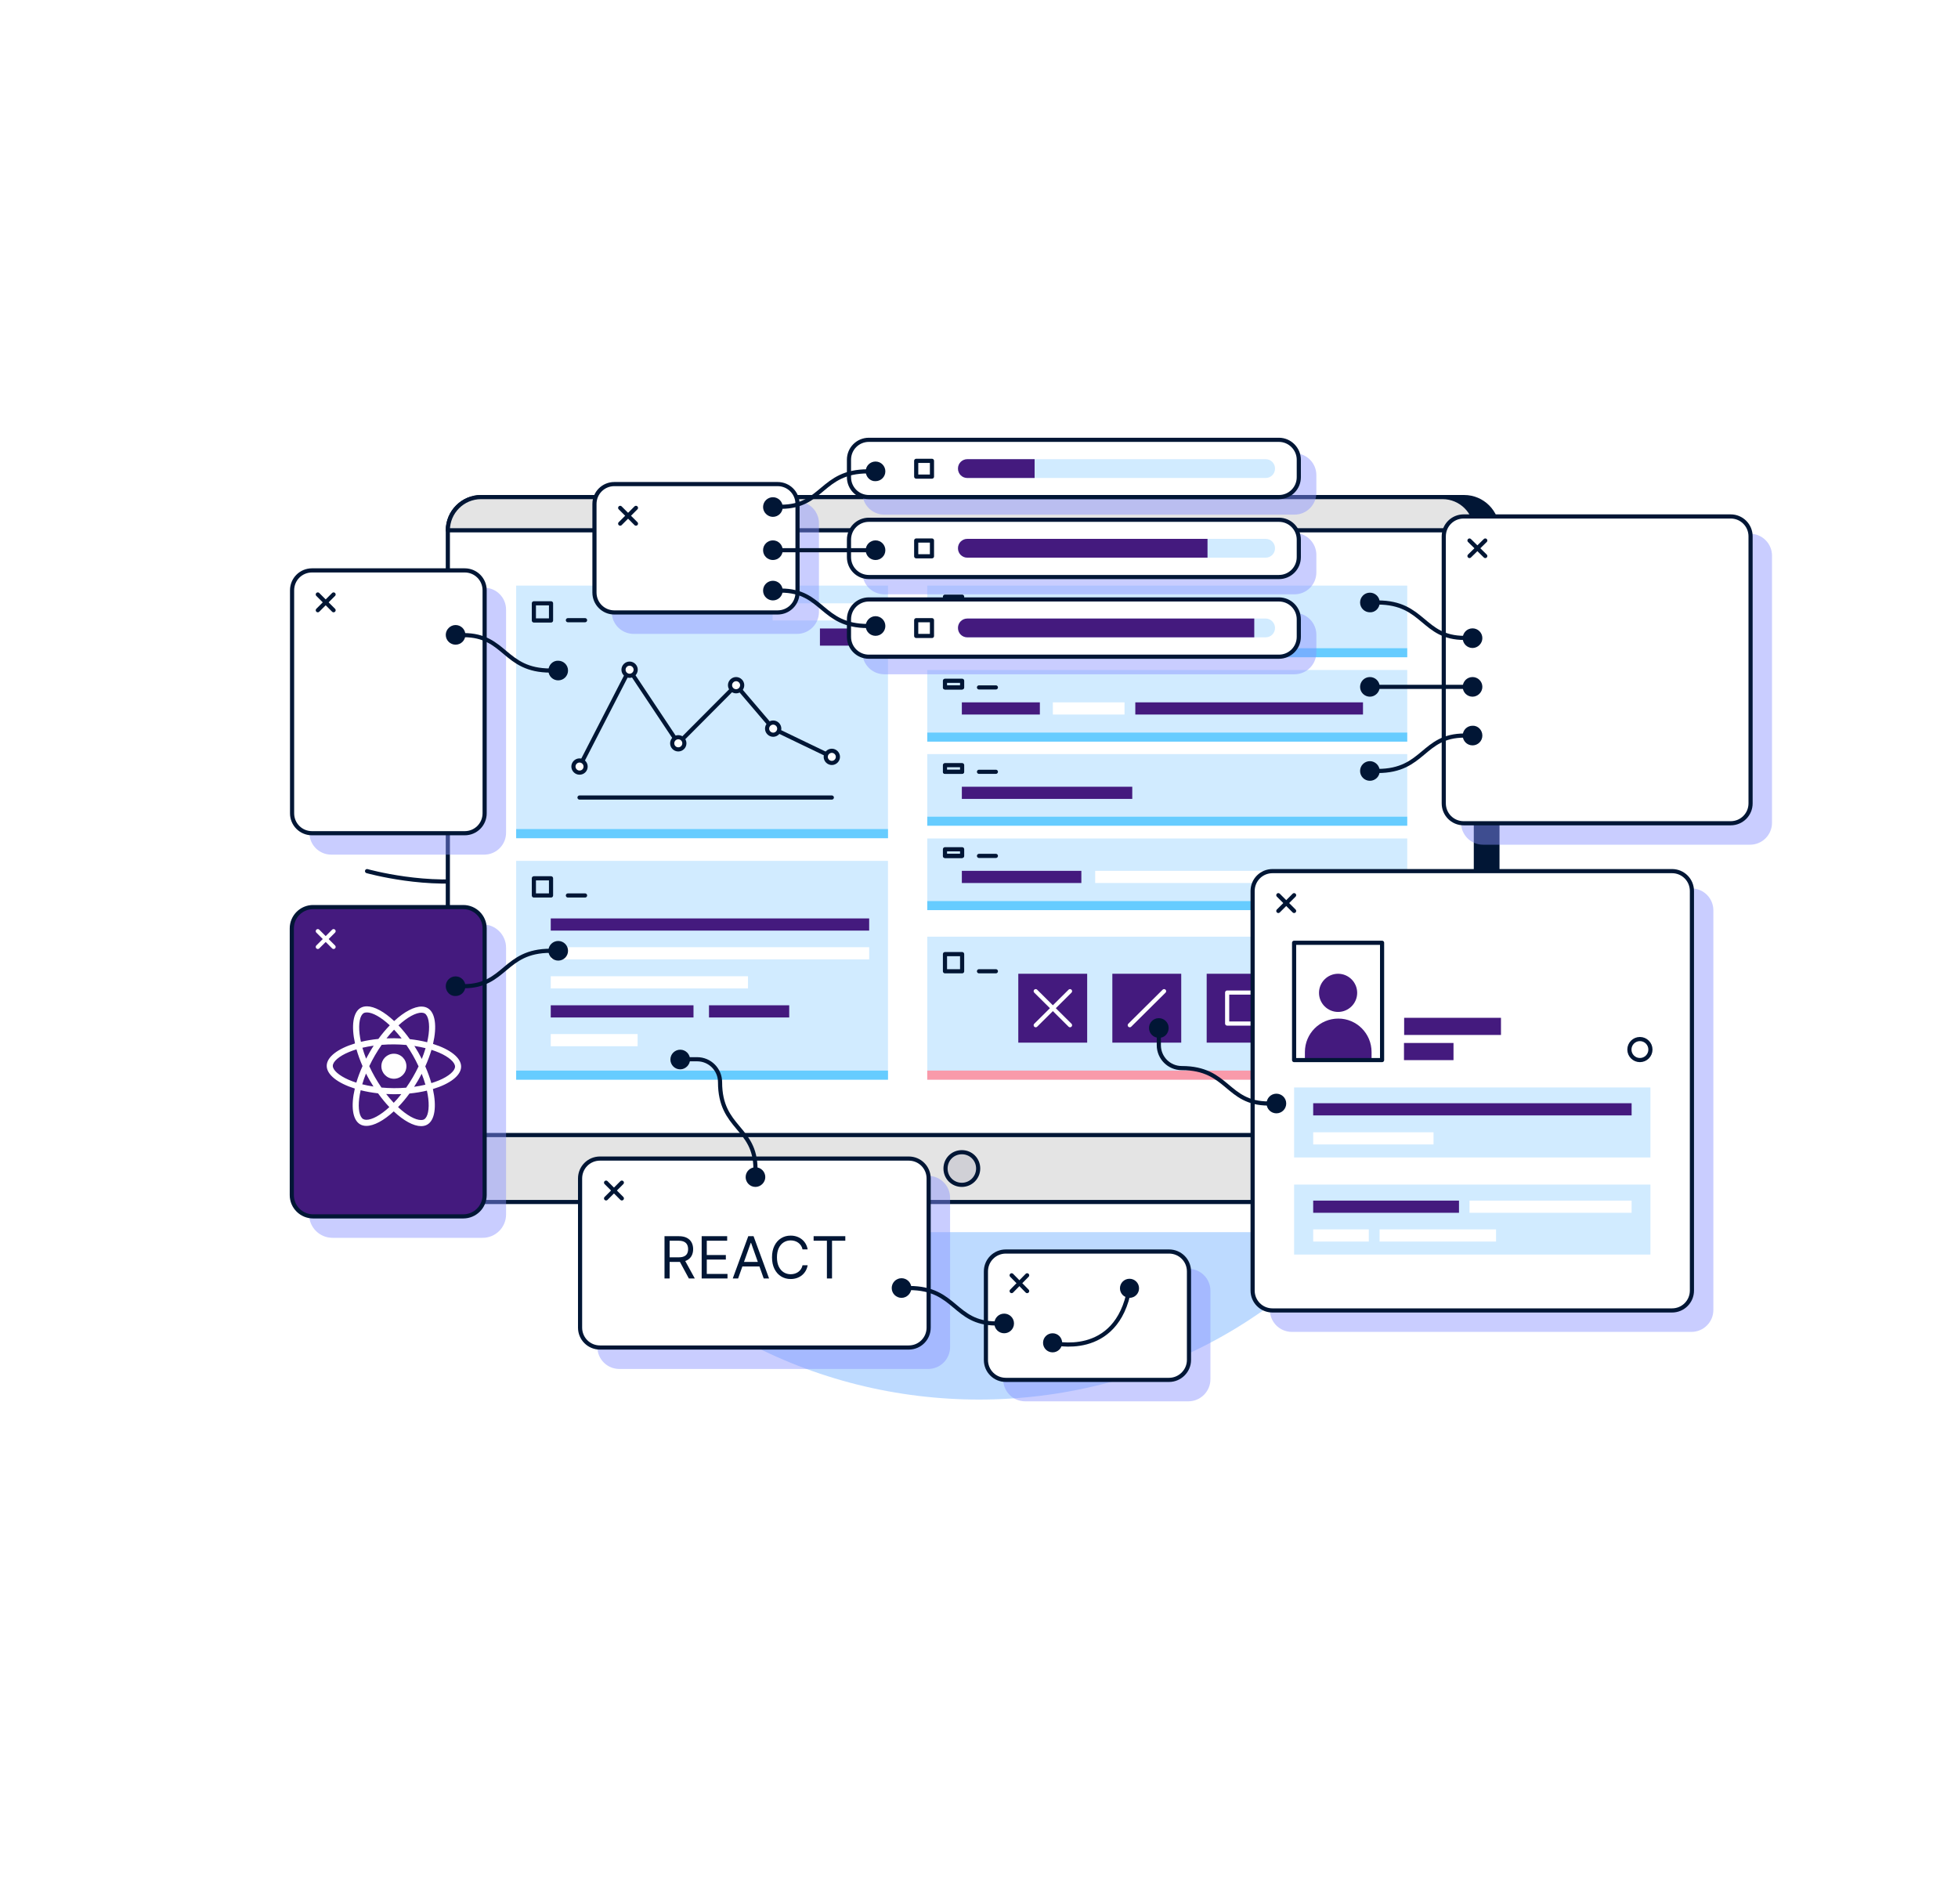 <svg width="582" height="566" viewBox="0 0 582 566" fill="none" xmlns="http://www.w3.org/2000/svg">
<g filter="url(#filter0_f_115_10231)">
<ellipse cx="291" cy="283" rx="141" ry="133" fill="#BDDAFF"/>
</g>
<path d="M160.252 156.795H446.089C451.516 156.795 455.956 161.236 455.956 166.663V356.371C455.956 361.799 451.516 366.239 446.089 366.239H160.252C154.824 366.239 150.384 361.799 150.384 356.371V166.663C150.384 161.236 154.824 156.795 160.252 156.795Z" fill="white"/>
<path d="M109.104 258.927C109.104 258.927 127.523 264.108 143.394 261.065" stroke="#011635" stroke-width="1.233" stroke-miterlimit="10" stroke-linecap="round" stroke-linejoin="round"/>
<path d="M149.397 147.75H435.234C440.661 147.75 445.102 152.191 445.102 157.618V347.326C445.102 352.753 440.661 357.194 435.234 357.194H149.397C143.97 357.194 139.529 352.753 139.529 347.326V157.618C139.529 152.191 143.97 147.75 149.397 147.75Z" fill="#011635" stroke="#011635" stroke-width="1.233" stroke-miterlimit="10" stroke-linecap="round" stroke-linejoin="round"/>
<path d="M142.983 147.75H428.82C434.247 147.75 438.688 152.191 438.688 157.618V347.326C438.688 352.753 434.247 357.194 428.82 357.194H142.983C137.556 357.194 133.115 352.753 133.115 347.326V157.618C133.115 152.191 137.556 147.75 142.983 147.75Z" fill="white" stroke="#011635" stroke-width="1.233" stroke-miterlimit="10" stroke-linecap="round" stroke-linejoin="round"/>
<path d="M142.983 357.276H428.82C434.247 357.276 438.688 352.836 438.688 347.408V337.376H133.115V347.408C133.115 352.836 137.556 357.276 142.983 357.276Z" fill="#E4E4E4" stroke="#011635" stroke-width="1.233" stroke-miterlimit="10" stroke-linecap="round" stroke-linejoin="round"/>
<path d="M290.754 347.326C290.754 344.613 288.616 342.475 285.902 342.475C283.189 342.475 281.051 344.613 281.051 347.326C281.051 350.04 283.189 352.178 285.902 352.178C288.616 352.178 290.754 349.958 290.754 347.326Z" fill="#D0D0D6" stroke="#011635" stroke-width="1.233" stroke-miterlimit="10" stroke-linecap="round" stroke-linejoin="round"/>
<path d="M428.82 147.75H142.983C137.556 147.75 133.115 152.191 133.115 157.618H438.688C438.688 152.191 434.247 147.75 428.82 147.75Z" fill="#E4E4E4" stroke="#011635" stroke-width="1.233" stroke-miterlimit="10" stroke-linecap="round" stroke-linejoin="round"/>
<path d="M263.946 174.064H153.427V249.141H263.946V174.064Z" fill="#D1EBFF"/>
<path d="M263.946 246.428H153.427V249.141H263.946V246.428Z" fill="#66CCFF"/>
<path d="M163.789 179.327H158.69V184.425H163.789V179.327Z" stroke="#011635" stroke-width="1.233" stroke-miterlimit="10" stroke-linecap="round" stroke-linejoin="round"/>
<path d="M173.903 184.343H168.805" stroke="#011635" stroke-width="1.233" stroke-miterlimit="10" stroke-linecap="round" stroke-linejoin="round"/>
<path d="M172.258 227.843L187.059 199.062L201.614 220.936L218.801 203.667L229.82 216.577L247.253 224.965" stroke="#011635" stroke-width="1.233" stroke-miterlimit="10" stroke-linecap="round" stroke-linejoin="round"/>
<path d="M174.066 227.843C174.066 226.856 173.244 226.034 172.257 226.034C171.271 226.034 170.448 226.856 170.448 227.843C170.448 228.83 171.271 229.652 172.257 229.652C173.244 229.652 174.066 228.912 174.066 227.843Z" fill="white" stroke="#011635" stroke-width="1.233" stroke-miterlimit="10" stroke-linecap="round" stroke-linejoin="round"/>
<path d="M220.609 203.667C220.609 202.68 219.787 201.858 218.8 201.858C217.814 201.858 216.991 202.68 216.991 203.667C216.991 204.654 217.814 205.476 218.8 205.476C219.787 205.476 220.609 204.654 220.609 203.667Z" fill="white" stroke="#011635" stroke-width="1.233" stroke-miterlimit="10" stroke-linecap="round" stroke-linejoin="round"/>
<path d="M201.614 222.745C202.613 222.745 203.423 221.935 203.423 220.936C203.423 219.937 202.613 219.127 201.614 219.127C200.615 219.127 199.805 219.937 199.805 220.936C199.805 221.935 200.615 222.745 201.614 222.745Z" fill="white" stroke="#011635" stroke-width="1.233" stroke-miterlimit="10" stroke-linecap="round" stroke-linejoin="round"/>
<path d="M231.629 216.578C231.629 215.591 230.807 214.769 229.82 214.769C228.833 214.769 228.011 215.591 228.011 216.578C228.011 217.564 228.833 218.387 229.82 218.387C230.807 218.387 231.629 217.564 231.629 216.578Z" fill="white" stroke="#011635" stroke-width="1.233" stroke-miterlimit="10" stroke-linecap="round" stroke-linejoin="round"/>
<path d="M188.95 199.062C188.95 198.075 188.128 197.253 187.141 197.253C186.154 197.253 185.332 198.075 185.332 199.062C185.332 200.049 186.154 200.871 187.141 200.871C188.128 200.871 188.95 200.049 188.95 199.062Z" fill="white" stroke="#011635" stroke-width="1.233" stroke-miterlimit="10" stroke-linecap="round" stroke-linejoin="round"/>
<path d="M249.062 224.965C249.062 223.978 248.239 223.156 247.252 223.156C246.266 223.156 245.443 223.978 245.443 224.965C245.443 225.952 246.266 226.774 247.252 226.774C248.239 226.774 249.062 225.952 249.062 224.965Z" fill="white" stroke="#011635" stroke-width="1.233" stroke-miterlimit="10" stroke-linecap="round" stroke-linejoin="round"/>
<path d="M172.258 237.053H247.253" stroke="#011635" stroke-width="1.233" stroke-miterlimit="10" stroke-linecap="round" stroke-linejoin="round"/>
<path d="M258.437 179.326H229.656V184.425H258.437V179.326Z" fill="white"/>
<path d="M258.437 186.81H243.718V191.908H258.437V186.81Z" fill="#441A7E"/>
<path d="M263.946 255.885H153.427V320.848H263.946V255.885Z" fill="#D1EBFF"/>
<path d="M263.946 318.216H153.427V320.93H263.946V318.216Z" fill="#66CCFF"/>
<path d="M163.789 261.065H158.69V266.164H163.789V261.065Z" stroke="#011635" stroke-width="1.233" stroke-miterlimit="10" stroke-linecap="round" stroke-linejoin="round"/>
<path d="M173.903 266.164H168.805" stroke="#011635" stroke-width="1.233" stroke-miterlimit="10" stroke-linecap="round" stroke-linejoin="round"/>
<path d="M258.354 272.989H163.705V276.607H258.354V272.989Z" fill="#441A7E"/>
<path d="M258.354 281.542H163.705V285.16H258.354V281.542Z" fill="white"/>
<path d="M222.336 290.176H163.705V293.794H222.336V290.176Z" fill="white"/>
<path d="M206.137 298.81H163.705V302.428H206.137V298.81Z" fill="#441A7E"/>
<path d="M234.589 298.81H210.742V302.428H234.589V298.81Z" fill="#441A7E"/>
<path d="M189.526 307.362H163.705V310.98H189.526V307.362Z" fill="white"/>
<path d="M418.294 174.064H275.622V192.648H418.294V174.064Z" fill="#D1EBFF"/>
<path d="M418.294 192.648H275.622V195.362H418.294V192.648Z" fill="#66CCFF"/>
<path d="M280.886 179.327H285.902" stroke="#011635" stroke-width="1.233" stroke-miterlimit="10" stroke-linecap="round" stroke-linejoin="round"/>
<path d="M291 179.327H296.016" stroke="#011635" stroke-width="1.233" stroke-miterlimit="10" stroke-linecap="round" stroke-linejoin="round"/>
<path d="M285.984 177.354H280.886V179.327H285.984V177.354Z" stroke="#011635" stroke-width="1.233" stroke-miterlimit="10" stroke-linecap="round" stroke-linejoin="round"/>
<path d="M336.556 183.768H285.901V187.386H336.556V183.768Z" fill="#8791FF"/>
<path d="M360.98 183.768H339.682V187.386H360.98V183.768Z" fill="white"/>
<path d="M418.294 199.145H275.622V217.729H418.294V199.145Z" fill="#D1EBFF"/>
<path d="M418.294 217.729H275.622V220.443H418.294V217.729Z" fill="#66CCFF"/>
<path d="M280.886 204.325H285.902" stroke="#011635" stroke-width="1.233" stroke-miterlimit="10" stroke-linecap="round" stroke-linejoin="round"/>
<path d="M291 204.325H296.016" stroke="#011635" stroke-width="1.233" stroke-miterlimit="10" stroke-linecap="round" stroke-linejoin="round"/>
<path d="M285.984 202.352H280.886V204.325H285.984V202.352Z" stroke="#011635" stroke-width="1.233" stroke-miterlimit="10" stroke-linecap="round" stroke-linejoin="round"/>
<path d="M309.091 208.766H285.901V212.384H309.091V208.766Z" fill="#441A7E"/>
<path d="M405.138 208.766H337.461V212.384H405.138V208.766Z" fill="#441A7E"/>
<path d="M334.254 208.766H312.956V212.384H334.254V208.766Z" fill="white"/>
<path d="M418.294 224.143H275.622V242.727H418.294V224.143Z" fill="#D1EBFF"/>
<path d="M418.294 242.728H275.622V245.441H418.294V242.728Z" fill="#66CCFF"/>
<path d="M280.886 229.406H285.902" stroke="#011635" stroke-width="1.233" stroke-miterlimit="10" stroke-linecap="round" stroke-linejoin="round"/>
<path d="M291 229.406H296.016" stroke="#011635" stroke-width="1.233" stroke-miterlimit="10" stroke-linecap="round" stroke-linejoin="round"/>
<path d="M285.984 227.432H280.886V229.406H285.984V227.432Z" stroke="#011635" stroke-width="1.233" stroke-miterlimit="10" stroke-linecap="round" stroke-linejoin="round"/>
<path d="M336.556 233.847H285.901V237.465H336.556V233.847Z" fill="#441A7E"/>
<path d="M418.294 249.224H275.622V267.808H418.294V249.224Z" fill="#D1EBFF"/>
<path d="M418.294 267.808H275.622V270.522H418.294V267.808Z" fill="#66CCFF"/>
<path d="M280.886 254.404H285.902" stroke="#011635" stroke-width="1.233" stroke-miterlimit="10" stroke-linecap="round" stroke-linejoin="round"/>
<path d="M291 254.404H296.016" stroke="#011635" stroke-width="1.233" stroke-miterlimit="10" stroke-linecap="round" stroke-linejoin="round"/>
<path d="M285.984 252.431H280.886V254.404H285.984V252.431Z" stroke="#011635" stroke-width="1.233" stroke-miterlimit="10" stroke-linecap="round" stroke-linejoin="round"/>
<path d="M321.425 258.845H285.901V262.463H321.425V258.845Z" fill="#441A7E"/>
<path d="M385.319 258.845H325.537V262.463H385.319V258.845Z" fill="white"/>
<path d="M399.711 258.845H389.843V262.463H399.711V258.845Z" fill="white"/>
<path d="M418.294 278.416H275.622V320.848H418.294V278.416Z" fill="#D1EBFF"/>
<path d="M418.294 318.216H275.622V320.929H418.294V318.216Z" fill="#F99AAA"/>
<path d="M285.984 283.597H280.886V288.695H285.984V283.597Z" stroke="#011635" stroke-width="1.233" stroke-miterlimit="10" stroke-linecap="round" stroke-linejoin="round"/>
<path d="M296.016 288.695H291" stroke="#011635" stroke-width="1.233" stroke-miterlimit="10" stroke-linecap="round" stroke-linejoin="round"/>
<path d="M323.153 289.435H302.678V309.91H323.153V289.435Z" fill="#441A7E"/>
<path d="M307.858 304.73L318.055 294.615" stroke="white" stroke-width="1.233" stroke-miterlimit="10" stroke-linecap="round" stroke-linejoin="round"/>
<path d="M318.055 304.73L307.858 294.615" stroke="white" stroke-width="1.233" stroke-miterlimit="10" stroke-linecap="round" stroke-linejoin="round"/>
<path d="M351.111 289.435H330.636V309.911H351.111V289.435Z" fill="#441A7E"/>
<path d="M335.816 304.73L346.013 294.616" stroke="white" stroke-width="1.233" stroke-miterlimit="10" stroke-linecap="round" stroke-linejoin="round"/>
<path d="M379.151 289.435H358.676V309.91H379.151V289.435Z" fill="#441A7E"/>
<path d="M373.972 295.026H364.762V304.236H373.972V295.026Z" stroke="white" stroke-width="1.233" stroke-miterlimit="10" stroke-linecap="round" stroke-linejoin="round"/>
<path d="M407.11 289.435H386.635V309.91H407.11V289.435Z" fill="#8791FF"/>
<g opacity="0.45">
<path d="M502.747 395.267H384.005C380.715 395.267 378.084 392.636 378.084 389.347V270.604C378.084 267.315 380.715 264.684 384.005 264.684H502.747C506.036 264.684 508.668 267.315 508.668 270.604V389.347C508.668 392.636 506.036 395.267 502.747 395.267Z" fill="#8791FF"/>
<path d="M502.747 395.267H384.005C380.715 395.267 378.084 392.636 378.084 389.347V270.604C378.084 267.315 380.715 264.684 384.005 264.684H502.747C506.036 264.684 508.668 267.315 508.668 270.604V389.347C508.668 392.636 506.036 395.267 502.747 395.267Z" stroke="#8791FF" stroke-width="1.233" stroke-miterlimit="10" stroke-linecap="round" stroke-linejoin="round"/>
</g>
<path d="M496.991 389.511H378.249C374.96 389.511 372.328 386.88 372.328 383.59V264.848C372.328 261.559 374.96 258.927 378.249 258.927H496.991C500.28 258.927 502.912 261.559 502.912 264.848V383.59C502.912 386.88 500.28 389.511 496.991 389.511Z" fill="white"/>
<path d="M496.991 389.511H378.249C374.96 389.511 372.328 386.88 372.328 383.59V264.848C372.328 261.559 374.96 258.927 378.249 258.927H496.991C500.28 258.927 502.912 261.559 502.912 264.848V383.59C502.912 386.88 500.28 389.511 496.991 389.511Z" stroke="#011635" stroke-width="1.233" stroke-miterlimit="10" stroke-linecap="round" stroke-linejoin="round"/>
<path d="M379.975 270.768L384.662 266.081" stroke="#011635" stroke-width="1.233" stroke-miterlimit="10" stroke-linecap="round" stroke-linejoin="round"/>
<path d="M379.975 266.081L384.662 270.768" stroke="#011635" stroke-width="1.233" stroke-miterlimit="10" stroke-linecap="round" stroke-linejoin="round"/>
<path d="M397.82 302.757C392.311 302.757 387.87 307.197 387.87 312.707V315.092H407.688V312.707C407.688 307.197 403.247 302.757 397.82 302.757Z" fill="#441A7E"/>
<path d="M403.411 295.11C403.411 291.985 400.862 289.436 397.737 289.436C394.613 289.436 392.063 291.985 392.063 295.11C392.063 298.234 394.613 300.784 397.737 300.784C400.862 300.784 403.411 298.234 403.411 295.11Z" fill="#441A7E"/>
<path d="M410.812 280.226H384.662V315.092H410.812V280.226Z" stroke="#011635" stroke-width="1.233" stroke-miterlimit="10" stroke-linecap="round" stroke-linejoin="round"/>
<path d="M417.371 307.627H446.152V302.529H417.371V307.627Z" fill="#441A7E"/>
<path d="M417.323 315.108H432.042V310.01H417.323V315.108Z" fill="#441A7E"/>
<path d="M490.577 311.967C490.577 310.24 489.179 308.842 487.452 308.842C485.725 308.842 484.327 310.24 484.327 311.967C484.327 313.694 485.725 315.092 487.452 315.092C489.179 315.092 490.577 313.694 490.577 311.967Z" stroke="#011635" stroke-width="1.233" stroke-miterlimit="10" stroke-linecap="round" stroke-linejoin="round"/>
<path d="M490.576 323.232H384.662V344.037H490.576V323.232Z" fill="#D1EBFF"/>
<path d="M484.984 327.919H390.336V331.538H484.984V327.919Z" fill="#441A7E"/>
<path d="M426.107 336.554H390.336V340.172H426.107V336.554Z" fill="white"/>
<path d="M490.576 352.096H384.662V372.9H490.576V352.096Z" fill="#D1EBFF"/>
<path d="M433.672 356.865H390.336V360.483H433.672V356.865Z" fill="#441A7E"/>
<path d="M484.985 356.865H436.797V360.483H484.985V356.865Z" fill="white"/>
<path d="M444.691 365.417H410.071V369.036H444.691V365.417Z" fill="white"/>
<path d="M406.864 365.417H390.336V369.036H406.864V365.417Z" fill="white"/>
<path d="M377.096 328.002C364.515 328.002 365.173 317.476 351.275 317.476C347.493 317.476 344.45 314.434 344.45 310.651V307.938" stroke="#011635" stroke-width="1.233" stroke-miterlimit="10" stroke-linecap="round" stroke-linejoin="round"/>
<path d="M381.702 328.002C381.702 326.686 380.633 325.7 379.399 325.7C378.083 325.7 377.097 326.769 377.097 328.002C377.097 329.318 378.166 330.305 379.399 330.305C380.715 330.305 381.702 329.236 381.702 328.002Z" fill="#011635" stroke="#011635" stroke-width="1.233" stroke-miterlimit="10" stroke-linecap="round" stroke-linejoin="round"/>
<path d="M346.753 305.553C346.753 304.237 345.684 303.25 344.451 303.25C343.135 303.25 342.148 304.319 342.148 305.553C342.148 306.869 343.217 307.855 344.451 307.855C345.767 307.938 346.753 306.869 346.753 305.553Z" fill="#011635" stroke="#011635" stroke-width="1.233" stroke-miterlimit="10" stroke-linecap="round" stroke-linejoin="round"/>
<g opacity="0.45">
<path d="M520.179 250.458H440.826C437.537 250.458 434.905 247.826 434.905 244.537V165.183C434.905 161.894 437.537 159.263 440.826 159.263H520.179C523.469 159.263 526.1 161.894 526.1 165.183V244.537C526.1 247.826 523.469 250.458 520.179 250.458Z" fill="#8791FF"/>
<path d="M520.179 250.458H440.826C437.537 250.458 434.905 247.826 434.905 244.537V165.183C434.905 161.894 437.537 159.263 440.826 159.263H520.179C523.469 159.263 526.1 161.894 526.1 165.183V244.537C526.1 247.826 523.469 250.458 520.179 250.458Z" stroke="#8791FF" stroke-width="1.233" stroke-miterlimit="10" stroke-linecap="round" stroke-linejoin="round"/>
</g>
<path d="M514.423 244.702H435.069C431.78 244.702 429.148 242.07 429.148 238.781V159.428C429.148 156.138 431.78 153.507 435.069 153.507H514.423C517.712 153.507 520.343 156.138 520.343 159.428V238.781C520.343 242.07 517.712 244.702 514.423 244.702Z" fill="white"/>
<path d="M514.423 244.702H435.069C431.78 244.702 429.148 242.07 429.148 238.781V159.428C429.148 156.138 431.78 153.507 435.069 153.507H514.423C517.712 153.507 520.343 156.138 520.343 159.428V238.781C520.343 242.07 517.712 244.702 514.423 244.702Z" stroke="#011635" stroke-width="1.233" stroke-miterlimit="10" stroke-linecap="round" stroke-linejoin="round"/>
<path d="M436.796 165.266L441.483 160.661" stroke="#011635" stroke-width="1.233" stroke-miterlimit="10" stroke-linecap="round" stroke-linejoin="round"/>
<path d="M436.796 160.661L441.483 165.266" stroke="#011635" stroke-width="1.233" stroke-miterlimit="10" stroke-linecap="round" stroke-linejoin="round"/>
<path d="M409.495 179.081C423.392 179.081 422.734 189.607 435.316 189.607" stroke="#011635" stroke-width="1.233" stroke-miterlimit="10" stroke-linecap="round" stroke-linejoin="round"/>
<path d="M440.003 189.689C440.003 188.373 438.934 187.386 437.701 187.386C436.385 187.386 435.398 188.455 435.398 189.689C435.398 191.004 436.467 191.991 437.701 191.991C438.934 191.991 440.003 190.922 440.003 189.689Z" fill="#011635" stroke="#011635" stroke-width="1.233" stroke-miterlimit="10" stroke-linecap="round" stroke-linejoin="round"/>
<path d="M409.496 179.081C409.496 177.765 408.427 176.778 407.193 176.778C405.877 176.778 404.891 177.847 404.891 179.081C404.891 180.397 405.96 181.383 407.193 181.383C408.427 181.466 409.496 180.397 409.496 179.081Z" fill="#011635" stroke="#011635" stroke-width="1.233" stroke-miterlimit="10" stroke-linecap="round" stroke-linejoin="round"/>
<path d="M440.003 204.161C440.003 202.846 438.934 201.859 437.701 201.859C436.385 201.859 435.398 202.928 435.398 204.161C435.398 205.477 436.467 206.464 437.701 206.464C438.934 206.464 440.003 205.395 440.003 204.161Z" fill="#011635" stroke="#011635" stroke-width="1.233" stroke-miterlimit="10" stroke-linecap="round" stroke-linejoin="round"/>
<path d="M409.496 204.161C409.496 202.846 408.427 201.859 407.193 201.859C405.877 201.859 404.891 202.928 404.891 204.161C404.891 205.477 405.96 206.464 407.193 206.464C408.427 206.464 409.496 205.395 409.496 204.161Z" fill="#011635" stroke="#011635" stroke-width="1.233" stroke-miterlimit="10" stroke-linecap="round" stroke-linejoin="round"/>
<path d="M409.495 204.161H435.316" stroke="#011635" stroke-width="1.233" stroke-miterlimit="10" stroke-linecap="round" stroke-linejoin="round"/>
<path d="M409.495 229.159C423.392 229.159 422.734 218.634 435.316 218.634" stroke="#011635" stroke-width="1.233" stroke-miterlimit="10" stroke-linecap="round" stroke-linejoin="round"/>
<path d="M440.003 218.634C440.003 219.95 438.934 220.937 437.701 220.937C436.385 220.937 435.398 219.868 435.398 218.634C435.398 217.318 436.467 216.332 437.701 216.332C438.934 216.249 440.003 217.318 440.003 218.634Z" fill="#011635" stroke="#011635" stroke-width="1.233" stroke-miterlimit="10" stroke-linecap="round" stroke-linejoin="round"/>
<path d="M409.496 229.16C409.496 230.476 408.427 231.462 407.193 231.462C405.877 231.462 404.891 230.393 404.891 229.16C404.891 227.844 405.96 226.857 407.193 226.857C408.427 226.857 409.496 227.926 409.496 229.16Z" fill="#011635" stroke="#011635" stroke-width="1.233" stroke-miterlimit="10" stroke-linecap="round" stroke-linejoin="round"/>
<g opacity="0.45">
<path d="M275.87 406.287H184.099C180.81 406.287 178.179 403.655 178.179 400.366V356.043C178.179 352.754 180.81 350.123 184.099 350.123H275.87C279.159 350.123 281.791 352.754 281.791 356.043V400.366C281.791 403.655 279.159 406.287 275.87 406.287Z" fill="#8791FF"/>
<path d="M275.87 406.287H184.099C180.81 406.287 178.179 403.655 178.179 400.366V356.043C178.179 352.754 180.81 350.123 184.099 350.123H275.87C279.159 350.123 281.791 352.754 281.791 356.043V400.366C281.791 403.655 279.159 406.287 275.87 406.287Z" stroke="#8791FF" stroke-width="1.233" stroke-miterlimit="10" stroke-linecap="round" stroke-linejoin="round"/>
</g>
<path d="M270.113 400.53H178.343C175.053 400.53 172.422 397.899 172.422 394.61V350.287C172.422 346.998 175.053 344.366 178.343 344.366H270.113C273.402 344.366 276.034 346.998 276.034 350.287V394.61C276.034 397.899 273.402 400.53 270.113 400.53Z" fill="white"/>
<path d="M270.113 400.53H178.343C175.053 400.53 172.422 397.899 172.422 394.61V350.287C172.422 346.998 175.053 344.366 178.343 344.366H270.113C273.402 344.366 276.034 346.998 276.034 350.287V394.61C276.034 397.899 273.402 400.53 270.113 400.53Z" stroke="#011635" stroke-width="1.233" stroke-miterlimit="10" stroke-linecap="round" stroke-linejoin="round"/>
<path d="M180.151 356.208L184.839 351.521" stroke="#011635" stroke-width="1.233" stroke-miterlimit="10" stroke-linecap="round" stroke-linejoin="round"/>
<path d="M180.151 351.521L184.839 356.208" stroke="#011635" stroke-width="1.233" stroke-miterlimit="10" stroke-linecap="round" stroke-linejoin="round"/>
<path d="M224.557 347.491C224.557 334.909 214.031 335.567 214.031 321.67C214.031 317.887 210.988 314.845 207.206 314.845H204.492" stroke="#011635" stroke-width="1.233" stroke-miterlimit="10" stroke-linecap="round" stroke-linejoin="round"/>
<path d="M224.557 352.178C223.242 352.178 222.255 351.109 222.255 349.876C222.255 348.56 223.324 347.573 224.557 347.573C225.873 347.573 226.86 348.642 226.86 349.876C226.86 351.109 225.791 352.178 224.557 352.178Z" fill="#011635" stroke="#011635" stroke-width="1.233" stroke-miterlimit="10" stroke-linecap="round" stroke-linejoin="round"/>
<path d="M202.19 317.229C200.874 317.229 199.888 316.16 199.888 314.927C199.888 313.611 200.957 312.625 202.19 312.625C203.506 312.625 204.493 313.694 204.493 314.927C204.493 316.16 203.424 317.229 202.19 317.229Z" fill="#011635" stroke="#011635" stroke-width="1.233" stroke-miterlimit="10" stroke-linecap="round" stroke-linejoin="round"/>
<g opacity="0.45">
<path d="M353.249 415.907H304.732C301.443 415.907 298.812 413.276 298.812 409.987V383.673C298.812 380.383 301.443 377.752 304.732 377.752H353.249C356.538 377.752 359.17 380.383 359.17 383.673V409.987C359.17 413.276 356.456 415.907 353.249 415.907Z" fill="#8791FF"/>
<path d="M353.249 415.907H304.732C301.443 415.907 298.812 413.276 298.812 409.987V383.673C298.812 380.383 301.443 377.752 304.732 377.752H353.249C356.538 377.752 359.17 380.383 359.17 383.673V409.987C359.17 413.276 356.456 415.907 353.249 415.907Z" stroke="#8791FF" stroke-width="1.233" stroke-miterlimit="10" stroke-linecap="round" stroke-linejoin="round"/>
</g>
<path d="M347.493 410.151H298.976C295.687 410.151 293.056 407.52 293.056 404.23V377.916C293.056 374.627 295.687 371.996 298.976 371.996H347.493C350.782 371.996 353.414 374.627 353.414 377.916V404.23C353.414 407.52 350.7 410.151 347.493 410.151Z" fill="white"/>
<path d="M347.493 410.151H298.976C295.687 410.151 293.056 407.52 293.056 404.23V377.916C293.056 374.627 295.687 371.996 298.976 371.996H347.493C350.782 371.996 353.414 374.627 353.414 377.916V404.23C353.414 407.52 350.7 410.151 347.493 410.151Z" stroke="#011635" stroke-width="1.233" stroke-miterlimit="10" stroke-linecap="round" stroke-linejoin="round"/>
<path d="M300.703 383.755L305.308 379.067" stroke="#011635" stroke-width="1.233" stroke-miterlimit="10" stroke-linecap="round" stroke-linejoin="round"/>
<path d="M300.703 379.067L305.308 383.755" stroke="#011635" stroke-width="1.233" stroke-miterlimit="10" stroke-linecap="round" stroke-linejoin="round"/>
<path d="M315.095 399.132C315.095 397.898 314.108 396.912 312.875 396.912C311.641 396.912 310.654 397.898 310.654 399.132C310.654 400.365 311.641 401.352 312.875 401.352C314.108 401.352 315.095 400.365 315.095 399.132Z" fill="#011635" stroke="#011635" stroke-width="1.233" stroke-miterlimit="10" stroke-linecap="round" stroke-linejoin="round"/>
<path d="M337.955 382.932C337.955 381.699 336.968 380.712 335.735 380.712C334.501 380.712 333.515 381.699 333.515 382.932C333.515 384.166 334.501 385.152 335.735 385.152C336.968 385.152 337.955 384.166 337.955 382.932Z" fill="#011635" stroke="#011635" stroke-width="1.233" stroke-miterlimit="10" stroke-linecap="round" stroke-linejoin="round"/>
<path d="M312.875 399.132C312.875 399.132 331.953 404.148 335.735 382.932" stroke="#011635" stroke-width="1.233" stroke-miterlimit="10" stroke-linecap="round" stroke-linejoin="round"/>
<path d="M270.277 382.851C284.174 382.851 283.517 393.376 296.098 393.376" stroke="#011635" stroke-width="1.233" stroke-miterlimit="10" stroke-linecap="round" stroke-linejoin="round"/>
<path d="M300.786 393.376C300.786 392.06 299.717 391.074 298.483 391.074C297.167 391.074 296.181 392.143 296.181 393.376C296.181 394.692 297.25 395.679 298.483 395.679C299.717 395.679 300.786 394.692 300.786 393.376Z" fill="#011635" stroke="#011635" stroke-width="1.233" stroke-miterlimit="10" stroke-linecap="round" stroke-linejoin="round"/>
<path d="M270.278 382.85C270.278 381.535 269.209 380.548 267.975 380.548C266.66 380.548 265.673 381.617 265.673 382.85C265.673 384.166 266.742 385.153 267.975 385.153C269.209 385.153 270.278 384.084 270.278 382.85Z" fill="#011635" stroke="#011635" stroke-width="1.233" stroke-miterlimit="10" stroke-linecap="round" stroke-linejoin="round"/>
<g opacity="0.45">
<path d="M143.477 367.308H98.825C95.371 367.308 92.493 364.513 92.493 360.977V281.705C92.493 278.252 95.289 275.374 98.825 275.374H143.477C146.93 275.374 149.809 278.169 149.809 281.705V360.977C149.809 364.513 146.93 367.308 143.477 367.308Z" fill="#8791FF"/>
<path d="M143.477 367.308H98.825C95.371 367.308 92.493 364.513 92.493 360.977V281.705C92.493 278.252 95.289 275.374 98.825 275.374H143.477C146.93 275.374 149.809 278.169 149.809 281.705V360.977C149.809 364.513 146.93 367.308 143.477 367.308Z" stroke="#8791FF" stroke-width="1.233" stroke-miterlimit="10" stroke-linecap="round" stroke-linejoin="round"/>
</g>
<path d="M137.72 361.552H93.068C89.614 361.552 86.736 358.756 86.736 355.22V275.949C86.736 272.495 89.532 269.617 93.068 269.617H137.72C141.174 269.617 144.052 272.413 144.052 275.949V355.22C144.052 358.756 141.174 361.552 137.72 361.552Z" fill="#441A7E"/>
<path d="M137.72 361.552H93.068C89.614 361.552 86.736 358.756 86.736 355.22V275.949C86.736 272.495 89.532 269.617 93.068 269.617H137.72C141.174 269.617 144.052 272.413 144.052 275.949V355.22C144.052 358.756 141.174 361.552 137.72 361.552Z" stroke="#011635" stroke-width="1.233" stroke-miterlimit="10" stroke-linecap="round" stroke-linejoin="round"/>
<path d="M94.466 281.459L99.153 276.771" stroke="white" stroke-width="1.233" stroke-miterlimit="10" stroke-linecap="round" stroke-linejoin="round"/>
<path d="M94.466 276.771L99.153 281.459" stroke="white" stroke-width="1.233" stroke-miterlimit="10" stroke-linecap="round" stroke-linejoin="round"/>
<path d="M163.623 282.609C149.726 282.609 150.384 293.135 137.803 293.135" stroke="#011635" stroke-width="1.233" stroke-miterlimit="10" stroke-linecap="round" stroke-linejoin="round"/>
<path d="M133.115 293.135C133.115 291.819 134.184 290.833 135.418 290.833C136.733 290.833 137.72 291.902 137.72 293.135C137.72 294.451 136.651 295.437 135.418 295.437C134.184 295.52 133.115 294.451 133.115 293.135Z" fill="#011635" stroke="#011635" stroke-width="1.233" stroke-miterlimit="10" stroke-linecap="round" stroke-linejoin="round"/>
<path d="M163.623 282.61C163.623 281.294 164.692 280.307 165.926 280.307C167.241 280.307 168.228 281.376 168.228 282.61C168.228 283.925 167.159 284.912 165.926 284.912C164.692 284.912 163.623 283.843 163.623 282.61Z" fill="#011635" stroke="#011635" stroke-width="1.233" stroke-miterlimit="10" stroke-linecap="round" stroke-linejoin="round"/>
<g opacity="0.45">
<path d="M143.887 253.418H98.495C95.206 253.418 92.575 250.786 92.575 247.497V181.219C92.575 177.929 95.206 175.298 98.495 175.298H143.887C147.176 175.298 149.808 177.929 149.808 181.219V247.497C149.808 250.786 147.176 253.418 143.887 253.418Z" fill="#8791FF"/>
<path d="M143.887 253.418H98.495C95.206 253.418 92.575 250.786 92.575 247.497V181.219C92.575 177.929 95.206 175.298 98.495 175.298H143.887C147.176 175.298 149.808 177.929 149.808 181.219V247.497C149.808 250.786 147.176 253.418 143.887 253.418Z" stroke="#8791FF" stroke-width="1.233" stroke-miterlimit="10" stroke-linecap="round" stroke-linejoin="round"/>
</g>
<path d="M138.131 247.662H92.74C89.45 247.662 86.819 245.03 86.819 241.741V175.462C86.819 172.173 89.45 169.542 92.74 169.542H138.131C141.421 169.542 144.052 172.173 144.052 175.462V241.741C144.052 245.03 141.421 247.662 138.131 247.662Z" fill="white"/>
<path d="M138.131 247.662H92.74C89.45 247.662 86.819 245.03 86.819 241.741V175.462C86.819 172.173 89.45 169.542 92.74 169.542H138.131C141.421 169.542 144.052 172.173 144.052 175.462V241.741C144.052 245.03 141.421 247.662 138.131 247.662Z" stroke="#011635" stroke-width="1.233" stroke-miterlimit="10" stroke-linecap="round" stroke-linejoin="round"/>
<path d="M94.465 181.383L99.153 176.695" stroke="#011635" stroke-width="1.233" stroke-miterlimit="10" stroke-linecap="round" stroke-linejoin="round"/>
<path d="M94.465 176.695L99.153 181.383" stroke="#011635" stroke-width="1.233" stroke-miterlimit="10" stroke-linecap="round" stroke-linejoin="round"/>
<path d="M163.623 199.309C149.726 199.309 150.384 188.784 137.802 188.784" stroke="#011635" stroke-width="1.233" stroke-miterlimit="10" stroke-linecap="round" stroke-linejoin="round"/>
<path d="M133.115 188.701C133.115 190.017 134.184 191.004 135.417 191.004C136.733 191.004 137.72 189.935 137.72 188.701C137.72 187.386 136.651 186.399 135.417 186.399C134.184 186.399 133.115 187.468 133.115 188.701Z" fill="#011635" stroke="#011635" stroke-width="1.233" stroke-miterlimit="10" stroke-linecap="round" stroke-linejoin="round"/>
<path d="M163.623 199.309C163.623 200.625 164.692 201.612 165.925 201.612C167.241 201.612 168.228 200.543 168.228 199.309C168.228 197.994 167.159 197.007 165.925 197.007C164.692 196.925 163.623 197.994 163.623 199.309Z" fill="#011635" stroke="#011635" stroke-width="1.233" stroke-miterlimit="10" stroke-linecap="round" stroke-linejoin="round"/>
<g opacity="0.45">
<path d="M236.891 187.797H188.375C185.086 187.797 182.454 185.166 182.454 181.876V155.562C182.454 152.273 185.086 149.642 188.375 149.642H236.891C240.181 149.642 242.812 152.273 242.812 155.562V181.876C242.812 185.166 240.181 187.797 236.891 187.797Z" fill="#8791FF"/>
<path d="M236.891 187.797H188.375C185.086 187.797 182.454 185.166 182.454 181.876V155.562C182.454 152.273 185.086 149.642 188.375 149.642H236.891C240.181 149.642 242.812 152.273 242.812 155.562V181.876C242.812 185.166 240.181 187.797 236.891 187.797Z" stroke="#8791FF" stroke-width="1.233" stroke-miterlimit="10" stroke-linecap="round" stroke-linejoin="round"/>
</g>
<path d="M231.136 182.041H182.619C179.33 182.041 176.698 179.409 176.698 176.12V149.806C176.698 146.517 179.33 143.885 182.619 143.885H231.136C234.425 143.885 237.056 146.517 237.056 149.806V176.12C237.056 179.409 234.425 182.041 231.136 182.041Z" fill="white"/>
<path d="M231.136 182.041H182.619C179.33 182.041 176.698 179.409 176.698 176.12V149.806C176.698 146.517 179.33 143.885 182.619 143.885H231.136C234.425 143.885 237.056 146.517 237.056 149.806V176.12C237.056 179.409 234.425 182.041 231.136 182.041Z" stroke="#011635" stroke-width="1.233" stroke-miterlimit="10" stroke-linecap="round" stroke-linejoin="round"/>
<path d="M184.346 155.644L189.033 150.957" stroke="#011635" stroke-width="1.233" stroke-miterlimit="10" stroke-linecap="round" stroke-linejoin="round"/>
<path d="M184.346 150.957L189.033 155.644" stroke="#011635" stroke-width="1.233" stroke-miterlimit="10" stroke-linecap="round" stroke-linejoin="round"/>
<path d="M197.519 380V367.441H201.762C202.744 367.441 203.549 367.609 204.179 367.944C204.808 368.275 205.274 368.731 205.577 369.311C205.879 369.892 206.031 370.552 206.031 371.292C206.031 372.032 205.879 372.688 205.577 373.261C205.274 373.833 204.81 374.283 204.185 374.61C203.559 374.933 202.76 375.094 201.787 375.094H198.353V373.72H201.738C202.408 373.72 202.948 373.622 203.357 373.426C203.77 373.23 204.068 372.952 204.252 372.592C204.44 372.228 204.534 371.795 204.534 371.292C204.534 370.789 204.44 370.35 204.252 369.974C204.064 369.598 203.764 369.307 203.351 369.103C202.938 368.894 202.392 368.79 201.713 368.79H199.04V380H197.519ZM203.43 374.358L206.521 380H204.755L201.713 374.358H203.43ZM208.565 380V367.441H216.144V368.79H210.086V373.034H215.752V374.383H210.086V378.651H216.242V380H208.565ZM219.401 380H217.806L222.418 367.441H223.988L228.599 380H227.005L223.252 369.428H223.154L219.401 380ZM219.989 375.094H226.416V376.443H219.989V375.094ZM240.071 371.366H238.55C238.46 370.928 238.303 370.544 238.078 370.213C237.857 369.882 237.587 369.604 237.269 369.379C236.954 369.15 236.604 368.978 236.22 368.864C235.836 368.749 235.435 368.692 235.018 368.692C234.258 368.692 233.569 368.884 232.951 369.268C232.338 369.653 231.85 370.219 231.486 370.967C231.126 371.715 230.946 372.633 230.946 373.72C230.946 374.808 231.126 375.726 231.486 376.474C231.85 377.222 232.338 377.788 232.951 378.173C233.569 378.557 234.258 378.749 235.018 378.749C235.435 378.749 235.836 378.692 236.22 378.577C236.604 378.463 236.954 378.293 237.269 378.068C237.587 377.839 237.857 377.559 238.078 377.228C238.303 376.893 238.46 376.509 238.55 376.075H240.071C239.957 376.717 239.748 377.292 239.446 377.798C239.143 378.305 238.767 378.737 238.317 379.092C237.868 379.444 237.363 379.712 236.803 379.896C236.247 380.08 235.652 380.172 235.018 380.172C233.947 380.172 232.994 379.91 232.16 379.387C231.326 378.863 230.67 378.119 230.192 377.155C229.714 376.19 229.474 375.045 229.474 373.72C229.474 372.396 229.714 371.251 230.192 370.286C230.67 369.322 231.326 368.578 232.16 368.054C232.994 367.531 233.947 367.269 235.018 367.269C235.652 367.269 236.247 367.361 236.803 367.545C237.363 367.729 237.868 367.999 238.317 368.355C238.767 368.706 239.143 369.136 239.446 369.642C239.748 370.145 239.957 370.72 240.071 371.366ZM241.842 368.79V367.441H251.261V368.79H247.312V380H245.791V368.79H241.842Z" fill="#011635"/>
<g opacity="0.45">
<path d="M384.744 159.016H262.877C259.587 159.016 256.956 161.647 256.956 164.936V170.117C256.956 173.406 259.587 176.038 262.877 176.038H384.744C388.033 176.038 390.665 173.406 390.665 170.117V164.936C390.665 161.729 388.033 159.016 384.744 159.016Z" fill="#8791FF"/>
<path d="M384.744 159.016H262.877C259.587 159.016 256.956 161.647 256.956 164.936V170.117C256.956 173.406 259.587 176.038 262.877 176.038H384.744C388.033 176.038 390.665 173.406 390.665 170.117V164.936C390.665 161.729 388.033 159.016 384.744 159.016Z" stroke="#8791FF" stroke-width="1.233" stroke-miterlimit="10" stroke-linecap="round" stroke-linejoin="round"/>
</g>
<path d="M380.138 154.493H258.271C254.982 154.493 252.351 157.125 252.351 160.414V165.594C252.351 168.884 254.982 171.515 258.271 171.515H380.138C383.428 171.515 386.059 168.884 386.059 165.594V160.414C386.059 157.125 383.428 154.493 380.138 154.493Z" fill="white"/>
<path d="M380.138 154.493H258.271C254.982 154.493 252.351 157.125 252.351 160.414V165.594C252.351 168.884 254.982 171.515 258.271 171.515H380.138C383.428 171.515 386.059 168.884 386.059 165.594V160.414C386.059 157.125 383.428 154.493 380.138 154.493Z" stroke="#011635" stroke-width="1.233" stroke-miterlimit="10" stroke-linecap="round" stroke-linejoin="round"/>
<path d="M376.192 160.167H287.547C285.984 160.167 284.751 161.4 284.751 162.963C284.751 164.525 285.984 165.759 287.547 165.759H376.192C377.755 165.759 378.988 164.525 378.988 162.963C378.988 161.4 377.755 160.167 376.192 160.167Z" fill="#D1EBFF"/>
<path d="M358.924 160.167H287.547C285.984 160.167 284.751 161.4 284.751 162.963C284.751 164.525 285.984 165.759 287.547 165.759H358.924V160.167Z" fill="#441A7E"/>
<path d="M277.02 160.66H272.333V165.347H277.02V160.66Z" stroke="#011635" stroke-width="1.233" stroke-miterlimit="10" stroke-linecap="round" stroke-linejoin="round"/>
<g opacity="0.45">
<path d="M384.744 135.333H262.877C259.587 135.333 256.956 137.965 256.956 141.254V146.435C256.956 149.724 259.587 152.355 262.877 152.355H384.744C388.033 152.355 390.665 149.724 390.665 146.435V141.254C390.665 137.965 388.033 135.333 384.744 135.333Z" fill="#8791FF"/>
<path d="M384.744 135.333H262.877C259.587 135.333 256.956 137.965 256.956 141.254V146.435C256.956 149.724 259.587 152.355 262.877 152.355H384.744C388.033 152.355 390.665 149.724 390.665 146.435V141.254C390.665 137.965 388.033 135.333 384.744 135.333Z" stroke="#8791FF" stroke-width="1.233" stroke-miterlimit="10" stroke-linecap="round" stroke-linejoin="round"/>
</g>
<path d="M380.138 130.729H258.271C254.982 130.729 252.351 133.36 252.351 136.649V141.83C252.351 145.119 254.982 147.75 258.271 147.75H380.138C383.428 147.75 386.059 145.119 386.059 141.83V136.649C386.059 133.442 383.428 130.729 380.138 130.729Z" fill="white"/>
<path d="M380.138 130.729H258.271C254.982 130.729 252.351 133.36 252.351 136.649V141.83C252.351 145.119 254.982 147.75 258.271 147.75H380.138C383.428 147.75 386.059 145.119 386.059 141.83V136.649C386.059 133.442 383.428 130.729 380.138 130.729Z" stroke="#011635" stroke-width="1.233" stroke-miterlimit="10" stroke-linecap="round" stroke-linejoin="round"/>
<path d="M376.192 136.484H287.547C285.984 136.484 284.751 137.718 284.751 139.28C284.751 140.843 285.984 142.076 287.547 142.076H376.192C377.755 142.076 378.988 140.843 378.988 139.28C378.988 137.718 377.755 136.484 376.192 136.484Z" fill="#D1EBFF"/>
<path d="M307.447 136.484H287.547C285.984 136.484 284.751 137.718 284.751 139.28C284.751 140.843 285.984 142.076 287.547 142.076H307.529V136.484H307.447Z" fill="#441A7E"/>
<path d="M277.02 136.978H272.333V141.665H277.02V136.978Z" stroke="#011635" stroke-width="1.233" stroke-miterlimit="10" stroke-linecap="round" stroke-linejoin="round"/>
<g opacity="0.45">
<path d="M384.744 182.781H262.877C259.587 182.781 256.956 185.413 256.956 188.702V193.883C256.956 197.172 259.587 199.803 262.877 199.803H384.744C388.033 199.803 390.665 197.172 390.665 193.883V188.702C390.665 185.413 388.033 182.781 384.744 182.781Z" fill="#8791FF"/>
<path d="M384.744 182.781H262.877C259.587 182.781 256.956 185.413 256.956 188.702V193.883C256.956 197.172 259.587 199.803 262.877 199.803H384.744C388.033 199.803 390.665 197.172 390.665 193.883V188.702C390.665 185.413 388.033 182.781 384.744 182.781Z" stroke="#8791FF" stroke-width="1.233" stroke-miterlimit="10" stroke-linecap="round" stroke-linejoin="round"/>
</g>
<path d="M380.138 178.176H258.271C254.982 178.176 252.351 180.807 252.351 184.096V189.277C252.351 192.566 254.982 195.198 258.271 195.198H380.138C383.428 195.198 386.059 192.566 386.059 189.277V184.096C386.059 180.807 383.428 178.176 380.138 178.176Z" fill="white"/>
<path d="M380.138 178.176H258.271C254.982 178.176 252.351 180.807 252.351 184.096V189.277C252.351 192.566 254.982 195.198 258.271 195.198H380.138C383.428 195.198 386.059 192.566 386.059 189.277V184.096C386.059 180.807 383.428 178.176 380.138 178.176Z" stroke="#011635" stroke-width="1.233" stroke-miterlimit="10" stroke-linecap="round" stroke-linejoin="round"/>
<path d="M376.192 183.85H287.547C285.984 183.85 284.751 185.083 284.751 186.645C284.751 188.208 285.984 189.441 287.547 189.441H376.192C377.755 189.441 378.988 188.208 378.988 186.645C378.988 185.165 377.755 183.85 376.192 183.85Z" fill="#D1EBFF"/>
<path d="M372.821 183.85H287.547C285.984 183.85 284.751 185.083 284.751 186.645C284.751 188.208 285.984 189.441 287.547 189.441H372.821V183.85Z" fill="#441A7E"/>
<path d="M277.02 184.343H272.333V189.03H277.02V184.343Z" stroke="#011635" stroke-width="1.233" stroke-miterlimit="10" stroke-linecap="round" stroke-linejoin="round"/>
<path d="M257.943 140.103C244.046 140.103 244.704 150.629 232.122 150.629" stroke="#011635" stroke-width="1.233" stroke-miterlimit="10" stroke-linecap="round" stroke-linejoin="round"/>
<path d="M227.435 150.711C227.435 149.395 228.504 148.408 229.737 148.408C231.053 148.408 232.04 149.477 232.04 150.711C232.04 152.026 230.971 153.013 229.737 153.013C228.504 153.013 227.435 151.944 227.435 150.711Z" fill="#011635" stroke="#011635" stroke-width="1.233" stroke-miterlimit="10" stroke-linecap="round" stroke-linejoin="round"/>
<path d="M257.942 140.103C257.942 138.787 259.011 137.8 260.245 137.8C261.561 137.8 262.547 138.869 262.547 140.103C262.547 141.418 261.478 142.405 260.245 142.405C259.011 142.487 257.942 141.418 257.942 140.103Z" fill="#011635" stroke="#011635" stroke-width="1.233" stroke-miterlimit="10" stroke-linecap="round" stroke-linejoin="round"/>
<path d="M227.435 163.539C227.435 162.223 228.504 161.236 229.737 161.236C231.053 161.236 232.04 162.305 232.04 163.539C232.04 164.855 230.971 165.841 229.737 165.841C228.504 165.841 227.435 164.855 227.435 163.539Z" fill="#011635" stroke="#011635" stroke-width="1.233" stroke-miterlimit="10" stroke-linecap="round" stroke-linejoin="round"/>
<path d="M257.942 163.539C257.942 162.223 259.011 161.236 260.245 161.236C261.561 161.236 262.547 162.305 262.547 163.539C262.547 164.855 261.478 165.841 260.245 165.841C259.011 165.841 257.942 164.855 257.942 163.539Z" fill="#011635" stroke="#011635" stroke-width="1.233" stroke-miterlimit="10" stroke-linecap="round" stroke-linejoin="round"/>
<path d="M257.943 163.539H232.122" stroke="#011635" stroke-width="1.233" stroke-miterlimit="10" stroke-linecap="round" stroke-linejoin="round"/>
<path d="M257.943 186.07C244.046 186.07 244.704 175.544 232.122 175.544" stroke="#011635" stroke-width="1.233" stroke-miterlimit="10" stroke-linecap="round" stroke-linejoin="round"/>
<path d="M227.435 175.544C227.435 176.86 228.504 177.847 229.737 177.847C231.053 177.847 232.04 176.778 232.04 175.544C232.04 174.228 230.971 173.242 229.737 173.242C228.504 173.242 227.435 174.228 227.435 175.544Z" fill="#011635" stroke="#011635" stroke-width="1.233" stroke-miterlimit="10" stroke-linecap="round" stroke-linejoin="round"/>
<path d="M257.942 186.07C257.942 187.386 259.011 188.373 260.245 188.373C261.561 188.373 262.547 187.304 262.547 186.07C262.547 184.754 261.478 183.768 260.245 183.768C259.011 183.768 257.942 184.837 257.942 186.07Z" fill="#011635" stroke="#011635" stroke-width="1.233" stroke-miterlimit="10" stroke-linecap="round" stroke-linejoin="round"/>
<path d="M137.064 317.054C137.082 314.408 133.784 311.878 128.713 310.289C129.92 305.118 129.426 300.994 127.138 299.66C126.611 299.347 125.993 299.197 125.317 299.192L125.305 301.008C125.68 301.011 125.98 301.086 126.232 301.226C127.335 301.868 127.8 304.29 127.405 307.398C127.31 308.163 127.158 308.968 126.974 309.789C125.38 309.388 123.64 309.075 121.809 308.868C120.72 307.354 119.589 305.979 118.448 304.774C121.119 302.324 123.62 300.989 125.313 301L125.325 299.184C123.086 299.17 120.144 300.746 117.162 303.495C114.216 300.724 111.295 299.125 109.056 299.11L109.044 300.926C110.729 300.937 113.22 302.297 115.859 304.765C114.711 305.955 113.562 307.307 112.469 308.807C110.628 308.99 108.883 309.28 107.284 309.668C107.102 308.853 106.969 308.062 106.876 307.304C106.514 304.191 107.002 301.776 108.106 301.14C108.351 300.995 108.669 300.932 109.044 300.934L109.056 299.118C108.372 299.114 107.752 299.256 107.212 299.562C104.915 300.866 104.376 304.975 105.522 310.145C100.447 311.676 97.133 314.154 97.116 316.792C97.098 319.438 100.396 321.968 105.467 323.557C104.26 328.728 104.755 332.852 107.042 334.186C107.569 334.499 108.187 334.649 108.871 334.654C111.111 334.669 114.053 333.092 117.035 330.343C119.981 333.114 122.902 334.713 125.141 334.728C125.825 334.732 126.445 334.59 126.984 334.284C129.281 332.98 129.821 328.871 128.674 323.701C133.733 322.179 137.047 319.692 137.064 317.054ZM126.498 311.553C126.19 312.602 125.808 313.682 125.378 314.762C125.048 314.109 124.702 313.455 124.324 312.801C123.954 312.147 123.559 311.51 123.164 310.888C124.319 311.067 125.433 311.286 126.498 311.553ZM122.712 320.201C122.069 321.296 121.411 322.334 120.729 323.299C119.515 323.396 118.285 323.445 117.047 323.437C115.818 323.429 114.589 323.364 113.384 323.259C112.715 322.285 112.062 321.247 111.434 320.151C110.822 319.081 110.267 317.994 109.761 316.899C110.273 315.812 110.851 314.724 111.468 313.661C112.111 312.566 112.769 311.528 113.451 310.564C114.665 310.466 115.895 310.417 117.133 310.425C118.362 310.433 119.591 310.498 120.796 310.604C121.465 311.577 122.118 312.616 122.746 313.711C123.358 314.782 123.913 315.868 124.419 316.963C123.899 318.051 123.33 319.138 122.712 320.201ZM125.349 319.16C125.781 320.254 126.149 321.347 126.451 322.408C125.383 322.661 124.258 322.874 123.092 323.037C123.495 322.413 123.899 321.772 124.277 321.115C124.656 320.466 125.011 319.809 125.349 319.16ZM117.035 327.794C116.283 327.007 115.531 326.131 114.788 325.173C115.521 325.211 116.27 325.24 117.027 325.245C117.793 325.25 118.55 325.239 119.291 325.203C118.552 326.151 117.789 327.017 117.035 327.794ZM111.008 322.958C109.853 322.779 108.739 322.56 107.674 322.293C107.982 321.244 108.364 320.164 108.794 319.084C109.124 319.737 109.47 320.391 109.848 321.045C110.227 321.699 110.613 322.337 111.008 322.958ZM117.137 306.052C117.889 306.839 118.641 307.715 119.384 308.673C118.651 308.635 117.902 308.606 117.145 308.601C116.379 308.596 115.622 308.607 114.881 308.643C115.62 307.695 116.383 306.829 117.137 306.052ZM111.08 310.809C110.677 311.433 110.273 312.074 109.895 312.731C109.516 313.38 109.161 314.029 108.823 314.678C108.391 313.584 108.023 312.491 107.721 311.43C108.789 311.185 109.914 310.972 111.08 310.809ZM103.644 320.955C100.769 319.707 98.915 318.082 98.924 316.804C98.932 315.526 100.807 313.917 103.698 312.715C104.4 312.418 105.167 312.154 105.959 311.907C106.412 313.506 107.012 315.171 107.758 316.878C106.998 318.567 106.385 320.216 105.918 321.801C105.114 321.543 104.35 321.261 103.644 320.955ZM107.948 332.62C106.845 331.978 106.38 329.556 106.775 326.448C106.87 325.683 107.022 324.878 107.206 324.057C108.8 324.458 110.54 324.771 112.371 324.978C113.461 326.492 114.592 327.867 115.732 329.072C113.061 331.522 110.561 332.857 108.867 332.846C108.501 332.835 108.192 332.76 107.948 332.62ZM127.304 326.542C127.666 329.655 127.178 332.07 126.074 332.706C125.829 332.851 125.511 332.914 125.137 332.912C123.451 332.901 120.96 331.541 118.321 329.073C119.469 327.883 120.618 326.531 121.711 325.031C123.553 324.848 125.297 324.558 126.896 324.17C127.078 324.993 127.219 325.784 127.304 326.542ZM130.474 321.131C129.772 321.428 129.005 321.692 128.213 321.939C127.76 320.34 127.16 318.675 126.414 316.968C127.174 315.279 127.787 313.63 128.254 312.045C129.058 312.303 129.822 312.585 130.536 312.891C133.411 314.139 135.265 315.764 135.257 317.042C135.24 318.321 133.365 319.929 130.474 321.131Z" fill="white"/>
<path d="M117.057 320.644C119.112 320.658 120.789 319.003 120.803 316.947C120.816 314.892 119.161 313.215 117.106 313.202C115.051 313.188 113.374 314.843 113.36 316.899C113.347 318.954 115.002 320.631 117.057 320.644Z" fill="white"/>
<defs>
<filter id="filter0_f_115_10231" x="0" y="0" width="582" height="566" filterUnits="userSpaceOnUse" color-interpolation-filters="sRGB">
<feFlood flood-opacity="0" result="BackgroundImageFix"/>
<feBlend mode="normal" in="SourceGraphic" in2="BackgroundImageFix" result="shape"/>
<feGaussianBlur stdDeviation="75" result="effect1_foregroundBlur_115_10231"/>
</filter>
</defs>
</svg>
